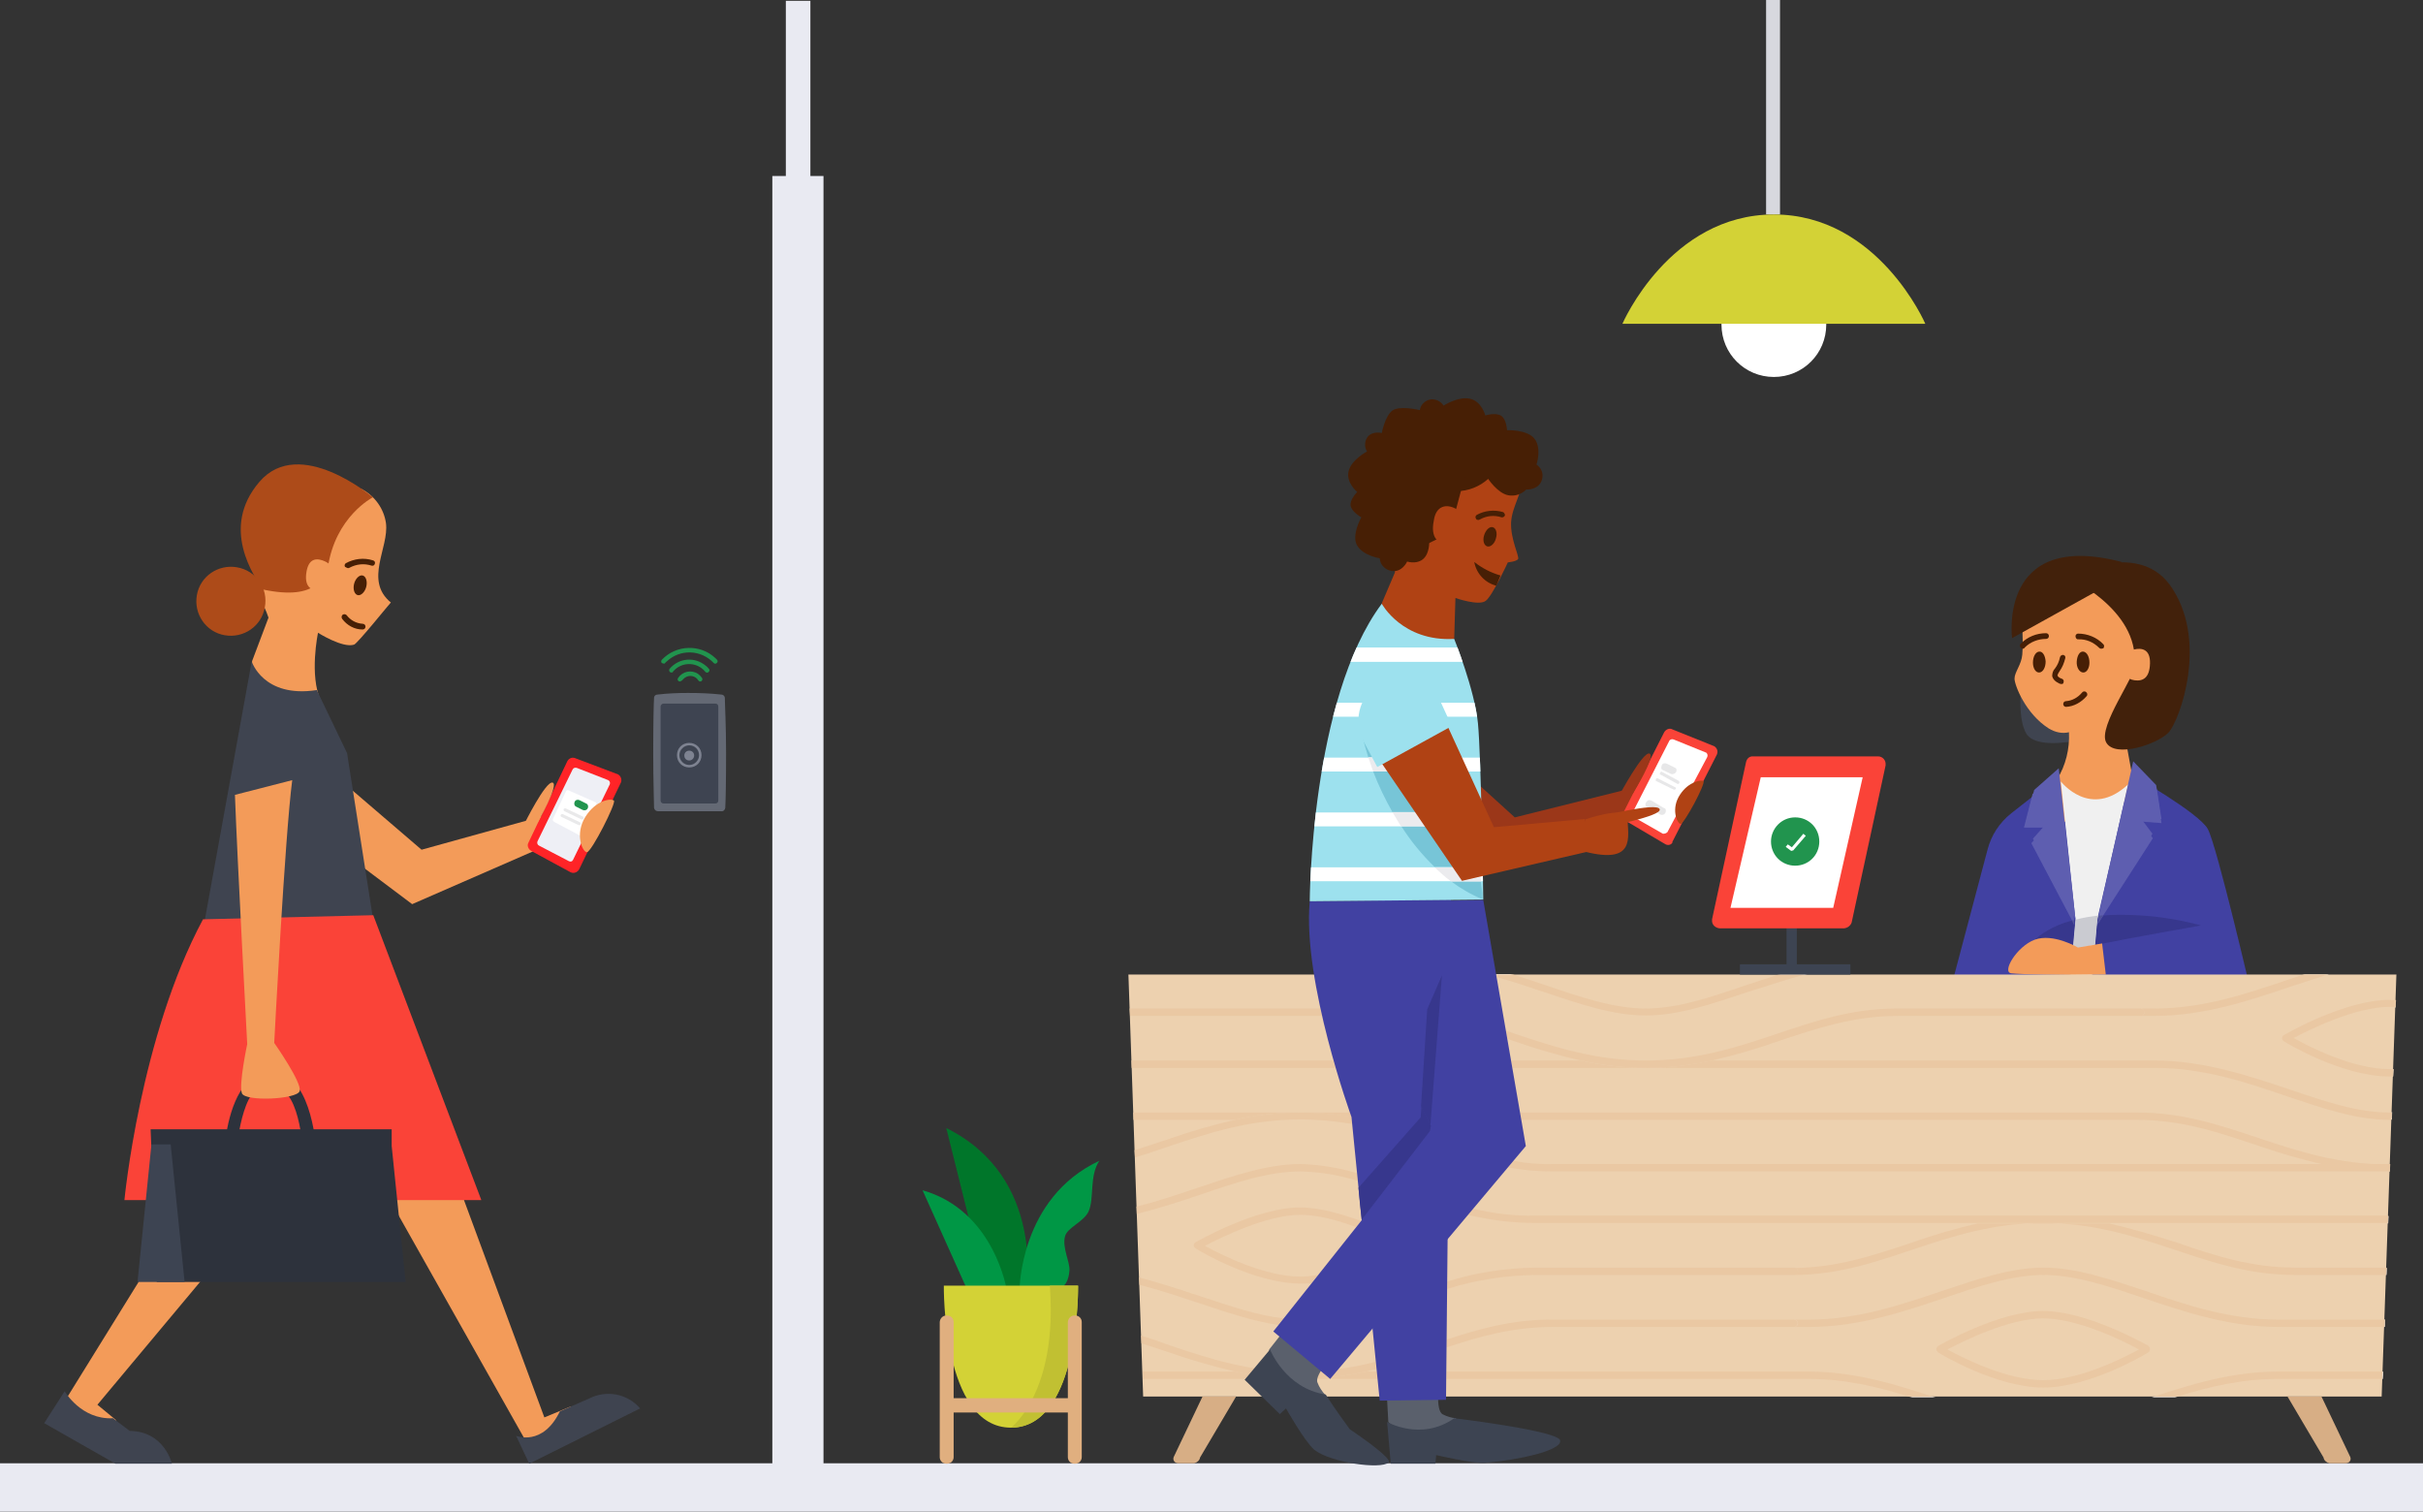 <svg xmlns="http://www.w3.org/2000/svg" xmlns:xlink="http://www.w3.org/1999/xlink" id="Layer_1" x="0px" y="0px" viewBox="0 0 592 369.3" style="enable-background:new 0 0 592 369.3;" xml:space="preserve"><rect x="0" y="0" width="592" height="369.3" fill="#333333" stroke="none"/> <style type="text/css"> .st0{fill:#4141A2;} .st1{fill:#3F4450;} .st2{fill:#F39B59;} .st3{fill:#42210B;} .st4{fill:#471F05;} .st5{fill:#5E5EB0;} .st6{fill:#F0F0F0;} .st7{fill:#37378D;} .st8{fill:#4F5099;} .st9{fill:#CACBD1;} .st10{fill:#E9EAF2;} .st11{fill:#FFFFFF;} .st12{fill:#D7D8DE;} .st13{fill:#D3D236;} .st14{fill:#FF2427;} .st15{fill:#EEEFF5;} .st16{fill:#21944E;} .st17{fill:#E9E9EA;} .st18{fill:#AD4B19;} .st19{fill:#FA4338;} .st20{fill:#2D323C;} .st21{fill:#3D4452;} .st22{fill:#646974;} .st23{fill:#3E4451;} .st24{fill:#7E8391;} .st25{fill:#EDD1AF;} .st26{clip-path:url(#SVGID_00000087378000415577770260000006965097675468202396_);} .st27{fill:#F7EBDF;} .st28{fill:#EAC8A3;} .st29{fill:#D7AE85;} .st30{fill:#00762A;} .st31{fill:#009745;} .st32{fill:#C1C032;} .st33{fill:#E0AF7F;} .st34{fill:#B04214;} .st35{fill:#5A606C;} .st36{fill:#9B3719;} .st37{fill:#E7E7E8;} .st38{fill:#9DE1EE;} .st39{clip-path:url(#SVGID_00000041266185698799892790000009280334060396160947_);} .st40{clip-path:url(#SVGID_00000077313586541984732600000015278531777959497133_);} .st41{fill:#77C5D7;} .st42{fill:#EBEBEE;} .st43{fill:#C8B198;} </style> <path class="st0" d="M533,266c9.1-3.2,17.2-22.6,17.2-22.6s-8.6-37-10.8-40.9s-18.2-13-18.2-13l-18.2,0.1l-11.6,9.1 c-2.9,2.3-4.9,5.4-5.8,8.9l-8.8,33.2c8.6-0.3,19.8,6.2,30.1,12.7C518,260.6,528.2,267.6,533,266"></path> <path class="st1" d="M518.9,176.7c-2.7,2.8-20.9,7.9-23.9,2.4s0-17.8-0.8-19.9L518.9,176.7z"></path> <path class="st2" d="M522,171.5c-1.3,1.4-2.5,2.9-3.5,4.6l2.6,14.2c0,0-2.4,12.9-12.5,11.8s-6-11.7-6-11.7c2.1-3.4,3.1-7.4,2.9-11.5 c-1.7,0.4-3.4,0-4.9-0.9c-5.7-3.6-8.4-10.6-8.4-12.2s1.7-3.4,1.9-5.9c0.4-4.3-0.6-9.5,0.7-13.2c1.3-3.5,4.1-6.1,7.7-7.1 c0,0,16.4,1.1,20.9,8.4S522,171.5,522,171.5z"></path> <path class="st3" d="M529.8,179c-2.7,2.8-13,6.3-15.2,2.4s7.7-16.9,6.9-19c1.2-13.6-16.5-21.5-16.5-21.5s16.8-9,25,1.8 C539.9,156.1,532.5,176.2,529.8,179z"></path> <path class="st4" d="M507.4,161.6c-0.1,1.4,0.6,2.6,1.5,2.7s1.6-1,1.6-2.4s-0.6-2.6-1.5-2.7S507.5,160.2,507.4,161.6"></path> <path class="st4" d="M504.8,172.7c-0.4,0-0.7-0.3-0.7-0.7c0-0.4,0.3-0.7,0.7-0.7c1.5-0.1,2.9-0.9,3.9-2.1c0.2-0.3,0.7-0.4,1-0.1 c0.3,0.2,0.4,0.7,0.1,1l0,0C508.5,171.6,506.7,172.6,504.8,172.7z"></path> <path class="st4" d="M513.4,158.5c-0.2,0-0.4-0.1-0.5-0.2c-1.4-1.4-3.2-2.2-5.2-2.1c-0.4,0-0.6-0.4-0.6-0.8c0-0.3,0.3-0.6,0.6-0.6 c2.3,0,4.6,0.9,6.2,2.6c0.3,0.3,0.2,0.7,0,1c0,0,0,0,0,0C513.7,158.4,513.5,158.5,513.4,158.5z"></path> <path class="st4" d="M499.8,161.6c0,1.4-0.6,2.6-1.5,2.7s-1.6-1-1.6-2.4s0.6-2.6,1.5-2.7S499.7,160.2,499.8,161.6"></path> <path class="st4" d="M494.2,158.5c-0.2,0-0.3-0.1-0.4-0.2c-0.3-0.2-0.4-0.7-0.1-1c0,0,0,0,0,0c1.6-1.7,3.9-2.6,6.2-2.6 c0.4,0,0.7,0.3,0.7,0.7c0,0.4-0.3,0.7-0.7,0.7c0,0,0,0,0,0c-1.9,0-3.8,0.7-5.2,2.1C494.6,158.4,494.4,158.5,494.2,158.5z"></path> <path class="st4" d="M503.6,167.1h-0.2c-0.2-0.1-1.7-0.6-2-1.9c0-0.7,0.2-1.4,0.7-1.9c0.6-0.8,1-1.7,1.2-2.7 c0.1-0.4,0.4-0.6,0.8-0.6c0.4,0.1,0.6,0.4,0.5,0.8c0,0,0,0,0,0c-0.3,1.2-0.7,2.2-1.4,3.2c-0.2,0.3-0.4,0.6-0.5,1 c0,0.3,0.6,0.7,1,0.8c0.4,0.1,0.6,0.5,0.5,0.8C504.2,167,503.9,167.2,503.6,167.1L503.6,167.1z"></path> <path class="st3" d="M511.8,144.7l-20.2,11.2c0,0-3.5-26.5,26.8-18.6L511.8,144.7z"></path> <polyline class="st5" points="502.7,188.5 496.6,194 494.5,202.2 499.8,202.2 496.3,206 506.9,226.1 502.7,188.5 "></polyline> <polyline class="st5" points="521.2,186.8 526.9,192.7 528.1,201.1 522.9,200.7 526,204.8 512.3,226.1 521.2,186.8 "></polyline> <path class="st6" d="M503.5,190.9c0,0,7.2,9.4,16.5,0.7l-7.6,33.1l-3.1,33.3l-5-2l2.8-31.2L503.5,190.9"></path> <polyline class="st5" points="503,187.7 497,193 494.9,201.2 500,201.2 496.7,204.9 507.1,224.7 503,187.7 "></polyline> <polyline class="st5" points="521.2,186 526.8,191.8 528.1,200.1 522.9,199.7 525.9,203.7 512.5,224.7 521.2,186 "></polyline> <path class="st2" d="M521.5,166.2c2.1,0.3,3.7-0.6,3.8-4.1s-2-3.9-4-3.4s-2.6,2-2.4,4S519.5,165.9,521.5,166.2"></path> <path class="st7" d="M507.1,224.7l-0.3,0.1l0.1,1.3l-0.6-1.2c-3.3,0.8-6.5,2.4-9.1,4.6c1-0.1,1.9-0.2,2.9-0.2 c2.3-0.1,4.5,0.6,6.5,1.7L507.1,224.7L507.1,224.7 M507.1,224.7L507.1,224.7L507.1,224.7 M512.8,224.4l-0.3,0.4l-0.1,1.3 L512.8,224.4 M518.3,223.5c-1.5,0-2.9,0-4.4,0.2l-1.6,2.5l-0.4,4.7c8.8-1.8,25.9-4.8,25.9-4.8C531.5,224.4,524.9,223.5,518.3,223.5"></path> <path class="st8" d="M506.7,224.8l-0.5,0.1l0.6,1.2L506.7,224.8"></path> <path class="st8" d="M513.9,223.6l-0.8,0.1l-0.4,0.6l-0.4,1.8l0,0L513.9,223.6"></path> <path class="st9" d="M512.7,223.7c-1.9,0.2-3.8,0.5-5.6,1l0,0l-0.6,6.4c0.3,0.2,0.6,0.4,0.9,0.7c0.8-0.2,2.4-0.6,4.5-1l0.4-4.7l0,0 l0.1-1.3L512.7,223.7"></path> <path class="st8" d="M507.1,224.7L507.1,224.7L507.1,224.7L507.1,224.7"></path> <path class="st8" d="M513.2,223.7h-0.5l-0.2,1l0.3-0.4L513.2,223.7"></path> <path class="st2" d="M514.5,238.1l-8.9,0.1c0,0-11.8-0.1-14.2-0.4s1.4-6.6,5.7-8.2c4.5-1.7,10.6,1.9,10.6,1.9l5.9-1L514.5,238.1z"></path> <rect y="357.5" class="st10" width="592" height="11.8"></rect> <rect x="192" y="0.2" class="st10" width="6" height="362.9"></rect> <rect x="188.7" y="43" class="st10" width="12.5" height="320.1"></rect> <path class="st11" d="M420.6,79.3c0-7.1,5.7-12.8,12.8-12.8c7.1,0,12.8,5.7,12.8,12.8s-5.7,12.8-12.8,12.8 C426.3,92.1,420.6,86.4,420.6,79.3C420.6,79.3,420.6,79.3,420.6,79.3z"></path> <rect x="431.5" class="st12" width="3.4" height="52.4"></rect> <path class="st13" d="M396.4,79.1c0,0,11.5-26.7,37-26.7s37,26.7,37,26.7H396.4z"></path> <polygon class="st2" points="134.6,206.1 100.7,220.9 68.1,196.4 72.1,181.1 103,207.6 133.3,199.2 "></polygon> <path class="st14" d="M139.4,213.1l-9.6-5.2c-0.7-0.4-1.1-1.3-0.7-2l9.5-19.9c0.4-0.8,1.3-1.1,2.1-0.7l10.3,3.9c0.7,0.4,1,1.3,0.7,2 l-10.2,21.2C141.1,213.1,140.2,213.5,139.4,213.1C139.4,213.1,139.4,213.1,139.4,213.1z"></path> <path class="st15" d="M139,210.4l-7.3-3.8c-0.4-0.2-0.5-0.6-0.4-1l8.6-17.6c0.2-0.4,0.6-0.5,1-0.4l7.7,3c0.4,0.2,0.5,0.6,0.4,1 c0,0,0,0,0,0l-9,18.5C139.8,210.5,139.4,210.6,139,210.4z"></path> <path class="st11" d="M135.1,200.1l3.2-6.8c0.1-0.2,0.3-0.3,0.6-0.2c0,0,0,0,0,0l6.6,2.9c0.2,0.1,0.3,0.4,0.2,0.6l-3.4,7.4 c-0.1,0.2-0.3,0.3-0.5,0.2c0,0,0,0,0,0l-6.4-3.4C135.1,200.6,135,200.3,135.1,200.1C135.1,200.1,135.1,200.1,135.1,200.1"></path> <path class="st16" d="M142.4,197.9l-1.6-0.8c-0.5-0.2-0.6-0.8-0.4-1.2c0.2-0.5,0.8-0.6,1.2-0.4l1.6,0.8c0.5,0.2,0.6,0.8,0.4,1.2 C143.4,197.9,142.9,198.1,142.4,197.9L142.4,197.9"></path> <path class="st17" d="M142.1,200.2l-4.2-2c-0.2-0.1-0.2-0.3-0.2-0.5c0.1-0.2,0.3-0.2,0.5-0.2c0,0,0,0,0,0l4.2,2 c0.2,0.1,0.2,0.3,0.2,0.5C142.4,200.2,142.2,200.3,142.1,200.2C142.1,200.2,142.1,200.2,142.1,200.2"></path> <path class="st17" d="M141.4,201.6l-4.2-2c-0.2-0.1-0.3-0.3-0.2-0.5s0.3-0.3,0.5-0.2l0,0l4.2,2c0.2,0.1,0.2,0.3,0.2,0.5 C141.8,201.6,141.6,201.6,141.4,201.6C141.4,201.5,141.4,201.5,141.4,201.6"></path> <path class="st2" d="M128.1,201.3c0,0,5.2-10.5,6.9-10.1s-3.6,9.7-3.6,9.7L128.1,201.3z"></path> <path class="st2" d="M150,195.6c0.6,0.6-5.5,12.6-6.6,12.6s-3-4.4-0.4-8.6S149.4,195,150,195.6z"></path> <path class="st2" d="M86.5,157.5c-2.8,0.9-8.8-2.9-8.8-2.9s-2.2,10.4,0.7,16.7c0,0,0.4,12.4-9,9.3s-7.8-19.1-7.8-19.1l4-10.6 c-0.6-1.8-1.4-3.5-2.4-5.1c0,0-2.3-16.6,3.5-22.6s21.7-3.7,21.7-3.7c3.2,1.7,5.4,4.8,5.9,8.3c0.8,6-5.4,14,1.2,19.4 C95.4,147.2,87.3,157.3,86.5,157.5"></path> <path class="st4" d="M89.5,143.3c-0.3,1.3-1.3,2.3-2.1,2.1s-1.2-1.4-0.9-2.7s1.3-2.3,2.1-2.1S89.8,142,89.5,143.3"></path> <path class="st4" d="M85,138.8c0.1,0,0.3,0,0.4-0.1c1.7-0.9,3.6-1.1,5.4-0.5c0.4,0.1,0.7-0.1,0.8-0.5c0.1-0.4-0.1-0.7-0.5-0.8 c-2.2-0.7-4.6-0.4-6.6,0.7c-0.3,0.2-0.4,0.6-0.2,0.9c0,0,0,0,0,0C84.6,138.6,84.8,138.8,85,138.8z"></path> <path class="st1" d="M50,225l11.5-63.4c0,0,2.8,9,15.9,7l7.4,15.4l6.4,40.9L50,225z"></path> <path class="st18" d="M91.1,121.5c0,0-9.2,4.7-11,17.2c-1.2,1.7-2,8.3-16,5.3c-1.8-3.1-10.5-14.9-0.7-26.3S91.1,121.5,91.1,121.5z"></path> <path class="st18" d="M64.7,148.4c-0.8,4.6-5.2,7.6-9.8,6.8c-4.6-0.8-7.6-5.2-6.8-9.8c0.8-4.6,5.2-7.6,9.8-6.8c0,0,0,0,0,0 C62.6,139.4,65.6,143.8,64.7,148.4"></path> <path class="st2" d="M77.7,144.3c-2-0.1-3.4-1.3-2.8-4.7s2.7-3.3,4.6-2.4s2.1,2.4,1.5,4.4S79.7,144.4,77.7,144.3"></path> <polygon class="st2" points="139.5,343.6 135.9,349.9 129.1,353.2 83.1,271.6 105.3,271.4 133,346.3 "></polygon> <path class="st2" d="M68.1,290.2l-44.3,53l4.6,3.8l-5.7,3.5l-7.6-7l35.3-57c0,0-1.5-8.4-2.8-19.2c-1.7-14,24.1,0.5,24.1,0.5 L68.1,290.2z"></path> <path class="st19" d="M91.2,223.6l26.4,69.6H30.4c0,0,3.8-39.9,19.2-68.6L91.2,223.6z"></path> <path class="st1" d="M42,357.6H28.2l-17.4-9.9l5-7.8c0,0,4,7,11.8,6.6l4.1,3.1C40.2,349.7,42,357.6,42,357.6z"></path> <path class="st1" d="M156.4,344.1l-27.1,13.5l-3.2-6.8c0,0,6.5,2.7,10.7-6l7.1-3.1C148.2,339.5,153.3,340.5,156.4,344.1z"></path> <polygon class="st20" points="95.7,275.9 95.7,280 99.1,313.2 95.7,313.2 87.4,313.2 38.3,313.2 36.8,275.9 "></polygon> <polygon class="st21" points="41.7,279.6 37,279.6 33.6,313.2 45.1,313.2 "></polygon> <path class="st20" d="M74.3,285.9v-2c-0.2-1.8-0.2-2.7-0.4-4.5c-0.5-4-1.4-9.1-3.6-11.9c-1.7-2.4-5.1-3-7.6-1.3 c-0.2,0.1-0.4,0.3-0.5,0.4c-2.2,2.1-3.4,7.4-4,11.1c-0.2,1.1-0.3,2.1-0.4,3.2v2.3c0,0.9-0.2,1.6-0.2,2.5c0,2.9-3,2.9-3,0 c0-7.2,1.4-16.1,5.4-20.8c3-3.6,7.5-4.1,11-1.3c3,2.5,4.7,7.4,5.6,12.2c0.6,3.3,0.9,6.6,0.9,9.9C77.4,288.8,74.4,288.8,74.3,285.9"></path> <path class="st2" d="M60.4,255.1c0-0.1-2.4-44.5-3-60.9l14-3.6c-1.8,13.8-4.4,64.2-4.4,64.2l0,0c0,0,6.9,9.8,6.2,11.8 s-13.3,2.6-14.1,0.5S60.4,255.1,60.4,255.1L60.4,255.1z"></path> <path class="st22" d="M177.1,170.5c0-0.4-0.4-0.8-0.8-0.8c-2.7-0.3-5.4-0.4-8.2-0.4c-2.5,0-5,0.1-7.5,0.4c-0.4,0-0.8,0.3-0.8,0.8 c-0.1,1.7-0.2,6.4-0.2,13.5s0.2,11.7,0.2,13.4c0.1,0.5,0.5,0.8,1,0.8h15.4c0.5,0.1,0.9-0.3,1-0.8c0.1-1.8,0.2-6.4,0.2-13.4 S177.1,172.2,177.1,170.5z"></path> <path class="st23" d="M162.1,171.9h12.7c0.4,0,0.7,0.3,0.7,0.7v23c0,0.4-0.3,0.7-0.7,0.7h-12.7c-0.4,0-0.7-0.3-0.7-0.7v-23 C161.4,172.3,161.7,171.9,162.1,171.9z"></path> <path class="st24" d="M169.4,184.6c0,0.5-0.4,0.9-0.9,0.9s-0.9-0.4-0.9-0.9s0.4-0.9,0.9-0.9h0C168.9,183.6,169.3,184,169.4,184.6 C169.4,184.6,169.4,184.6,169.4,184.6z"></path> <path class="st24" d="M168.4,185.8c-0.7,0-1.2-0.5-1.2-1.2c0-0.7,0.5-1.2,1.2-1.2c0.7,0,1.2,0.5,1.2,1.2c0,0,0,0,0,0 C169.6,185.2,169.1,185.8,168.4,185.8z M168.4,183.9c-0.4,0-0.7,0.2-0.7,0.6c0,0.4,0.2,0.7,0.6,0.7c0.1,0,0.1,0,0.2,0 c0.4,0,0.7-0.2,0.7-0.6c0-0.4-0.2-0.7-0.6-0.7C168.5,183.9,168.5,183.9,168.4,183.9z"></path> <path class="st24" d="M168.4,187.5c-1.7,0-3-1.3-3-3s1.3-3,3-3s3,1.3,3,3S170.1,187.5,168.4,187.5z M168.4,182.1 c-1.3,0-2.4,1.1-2.4,2.4s1.1,2.4,2.4,2.4s2.4-1.1,2.4-2.4v0C170.8,183.2,169.8,182.1,168.4,182.1z"></path> <path class="st16" d="M166.1,166.5c-0.1,0-0.2,0-0.3-0.1c-0.3-0.2-0.3-0.5-0.1-0.8c1.1-1.6,3.2-2,4.8-1c0.4,0.3,0.7,0.6,1,1 c0.2,0.3,0.1,0.6-0.1,0.8c-0.3,0.2-0.6,0.1-0.8-0.2c-0.7-1.1-2.2-1.4-3.3-0.6c-0.2,0.2-0.5,0.4-0.6,0.6 C166.4,166.4,166.2,166.5,166.1,166.5z"></path> <path class="st16" d="M164.1,164.3c-0.1,0-0.3,0-0.4-0.1c-0.2-0.2-0.3-0.5-0.1-0.8c0,0,0,0,0,0c2.3-2.7,6.2-3,8.9-0.7 c0.3,0.2,0.5,0.5,0.7,0.7c0.2,0.2,0.2,0.6-0.1,0.8c-0.2,0.2-0.6,0.2-0.8-0.1l0,0c-1.8-2.2-5.1-2.5-7.3-0.6c-0.2,0.2-0.4,0.4-0.6,0.6 C164.4,164.3,164.3,164.3,164.1,164.3z"></path> <path class="st16" d="M162.1,162.1c-0.1,0-0.3-0.1-0.4-0.1c-0.2-0.2-0.2-0.6,0-0.8c3.5-3.7,9.4-3.9,13.1-0.4 c0.1,0.1,0.3,0.3,0.4,0.4c0.2,0.2,0.2,0.6-0.1,0.8c-0.2,0.2-0.5,0.2-0.7,0c-3.1-3.3-8.2-3.5-11.5-0.4c-0.1,0.1-0.3,0.2-0.4,0.4 C162.4,162.1,162.3,162.2,162.1,162.1z"></path> <polyline class="st25" points="581.9,341.2 279.3,341.2 275.7,238.1 585.5,238.1 581.9,341.2 "></polyline> <g> <defs> <polyline id="SVGID_1_" points="582.1,341.4 279.3,341.4 275.7,237.9 585.6,238.1 582.1,341.4 "></polyline> </defs> <clipPath id="SVGID_00000010270656325268811210000004983428588552588989_"> <use xlink:href="#SVGID_1_" style="overflow:visible;"></use> </clipPath> <g style="clip-path:url(#SVGID_00000010270656325268811210000004983428588552588989_);"> <path class="st27" d="M563.1,238.1l-0.3,0.1h5.9l0.3-0.1H563.1"></path> <path class="st28" d="M463.7,246.4L463.7,246.4 M568.7,238.1h-5.9l-3.9,1.3c-10.1,3.4-20.6,7-32.5,7h-3.5c0.5-0.1,0.9,0.3,1,0.8 s-0.3,0.9-0.8,1c-0.1,0-0.1,0-0.2,0h3.5c12.2,0,23.3-3.8,33.1-7.1C562.6,240.1,565.7,239.1,568.7,238.1"></path> <path class="st27" d="M584,284.4L584,284.4"></path> <path class="st28" d="M583.9,284.4L583.9,284.4 M329.8,271.8h-12.1c4.2,0,8.3,0.4,12.5,1.1C330.2,272.7,330,272.3,329.8,271.8 M522.1,271.8H371.4l0.3,1.8h150.4c10.9,0,19.7,3,29,6.1c5.4,1.9,10.9,3.5,16.5,4.8h16.1c-12.5,0-22.4-3.3-32-6.5 S533.2,271.8,522.1,271.8"></path> <polyline class="st27" points="276.9,273 276.9,273.5 276.9,273.5 276.9,273 "></polyline> <path class="st28" d="M317.7,271.8h-40.9v1.3v0.5h24.7C306.9,272.4,312.3,271.8,317.7,271.8"></path> <path class="st27" d="M584.5,271.7h-0.2l-0.1,1.8h0.2L584.5,271.7"></path> <path class="st28" d="M325.8,259.1h-49.4l0.1,1.8h49.8C326.2,260.3,326,259.7,325.8,259.1 M526.3,259.1H418.2 c-10.6,2.4-21.5,2.4-32.1,0h-16.9l0.3,1.8h156.9c11.9,0,22.4,3.5,32.5,7c8.7,2.9,16.8,5.7,24.8,5.7h0.6l0.1-1.8h-0.7 c-7.7,0-15.7-2.7-24.2-5.6C549.6,262.9,538.5,259.1,526.3,259.1"></path> <path class="st27" d="M584.8,261.2h-0.2l-0.1,1.8h0.2L584.8,261.2 M585.3,244.4l-0.1,1.8h0.1l0.1-1.8H585.3"></path> <path class="st28" d="M583.7,244.3c-10.8,0-25,8.2-25.7,8.6c-0.4,0.2-0.6,0.8-0.3,1.2c0.1,0.1,0.2,0.2,0.3,0.3 c0.6,0.4,14.2,8.6,25.7,8.6h1l0.1-1.8c-0.3,0-0.7,0-1,0c-9,0-19.7-5.5-23.4-7.6c3.8-2,15-7.6,23.4-7.6c0.5,0,1,0,1.5,0.1l0.1-1.8 C584.8,244.4,584.3,244.3,583.7,244.3"></path> <polyline class="st27" points="582.7,322.4 582.5,322.4 582.5,324.2 582.7,324.2 582.7,322.4 "></polyline> <path class="st28" d="M379.3,322.4L379.3,322.4 M499.3,309.7c-8,0-16.1,2.8-24.8,5.7c-10.1,3.4-20.6,7-32.5,7h-3.5 c0.5,0.1,0.8,0.5,0.8,1c0,0.4-0.4,0.7-0.8,0.8h3.5c12.2,0,23.3-3.8,33.1-7.1c8.5-2.9,16.5-5.6,24.2-5.6s15.7,2.7,24.3,5.6 c9.8,3.3,20.9,7.1,33.1,7.1h25.9l0.1-1.8h-26c-11.9,0-22.4-3.5-32.5-7C515.4,312.5,507.2,309.7,499.3,309.7"></path> <polyline class="st27" points="583.2,309.8 583,309.8 582.9,311.5 583.1,311.5 583.2,309.8 "></polyline> <path class="st28" d="M515.3,298.9h-32.1c-5.6,1.3-11.1,2.9-16.4,4.8c-9.4,3.1-18.2,6.1-29.1,6.1h0.7c0.5,0,0.9,0.4,0.9,0.8 s-0.4,0.9-0.8,0.9c10.8-0.1,19.6-3.1,28.8-6.2c9.6-3.2,19.5-6.5,31.9-6.5s22.4,3.3,32,6.5s18.5,6.2,29.6,6.2H583l0.1-1.8h-22.2 c-10.9,0-19.7-2.9-29-6.1C526.4,301.8,520.9,300.2,515.3,298.9"></path> <path class="st27" d="M532.1,341.2h-5.7l-0.7,0.2h5.7L532.1,341.2 M582.3,335.1h-0.2l-0.1,1.8h0.2L582.3,335.1"></path> <path class="st28" d="M582.1,335.1h-25.5c-11.1,0-21.2,3.1-30.3,6.1h5.7c7.7-2.4,15.7-4.3,24.5-4.3H582L582.1,335.1"></path> <path class="st27" d="M472.1,341.2h-5.7l0.8,0.2h5.7L472.1,341.2 M279.1,335.1L279.1,335.1l0.1,1.8l0,0L279.1,335.1"></path> <path class="st28" d="M336.4,335.1h-2.6c-2.8,0.6-5.7,1.1-8.5,1.4l-0.3,0.4l-0.4-0.3c-2.2,0.2-4.5,0.3-6.8,0.3 c-5.4,0-10.8-0.6-16-1.8h-22.6l0.1,1.8h57.4L336.4,335.1 M441.9,335.1h-88.5v1.8h88.5c8.8,0,16.8,1.9,24.5,4.3h5.7 C463.1,338.2,453,335.1,441.9,335.1"></path> <path class="st28" d="M499.2,337.2c-9,0-19.7-5.5-23.4-7.5c3.8-2,15-7.6,23.4-7.6s19.6,5.5,23.4,7.6 C518.9,331.7,508.2,337.2,499.2,337.2 M499.2,320.3c-10.8,0-25,8.2-25.6,8.5c-0.3,0.2-0.4,0.4-0.5,0.8c0,0.3,0.2,0.6,0.4,0.8 c0.6,0.4,14.2,8.6,25.7,8.6s25.1-8.2,25.7-8.6c0.3-0.2,0.4-0.5,0.4-0.8c0-0.3-0.2-0.6-0.4-0.8C524.3,328.5,510,320.3,499.2,320.3"></path> <path class="st28" d="M322.6,246.4H276l0.1,1.8h47C322.9,247.6,322.8,247,322.6,246.4 M522.8,246.4h-59.9 c-10.8,0.1-19.6,3.1-28.8,6.2c-9.6,3.2-19.5,6.5-31.9,6.5s-22.4-3.3-32-6.5l-2.3-0.8l0.4,2l1.4,0.5c5.4,1.9,10.9,3.5,16.5,4.8 c10.6,2.4,21.5,2.4,32.1,0c5.6-1.3,11.1-2.9,16.4-4.8c9.4-3.1,18.2-6.1,29.1-6.1h59.1c0.5,0.1,0.9-0.3,1-0.8s-0.3-0.9-0.8-1 C522.9,246.4,522.9,246.4,522.8,246.4L522.8,246.4"></path> <path class="st27" d="M435.1,238l-0.6,0.2h6.4l0.7-0.2L435.1,238 M365.5,238v0.2h4.2L369,238H365.5"></path> <path class="st28" d="M440.9,238.1h-6.4c-2.8,0.9-5.5,1.8-8.2,2.7c-8.5,2.9-16.5,5.6-24.2,5.6s-15.7-2.7-24.2-5.6 c-2.6-0.9-5.4-1.8-8.2-2.7h-4.2l0.1,0.6c4,1.1,7.9,2.4,11.7,3.7c8.7,2.9,16.8,5.7,24.8,5.7s16.1-2.8,24.8-5.7 C431.5,241,436.1,239.4,440.9,238.1"></path> <path class="st27" d="M583.6,297.1h-0.2l-0.1,1.8h0.2L583.6,297.1 M277.7,294.8L277.7,294.8l0.1,1.8l0,0L277.7,294.8"></path> <path class="st28" d="M359.9,295.3l-1.3,1.5c5.4,1.3,10.9,2,16.5,2h208.3l0.1-1.8H375.1C370,297.1,364.9,296.5,359.9,295.3 M317.7,284.4c-8,0-16.1,2.8-24.8,5.7c-5,1.7-10,3.4-15.3,4.7l0.1,1.8c5.6-1.4,10.8-3.1,15.8-4.8c8.5-2.9,16.5-5.6,24.2-5.6 c4.8,0.1,9.5,0.9,14,2.3l-0.2-1.9C327,285.3,322.4,284.5,317.7,284.4"></path> <path class="st27" d="M584,284.4h-0.2l-0.1,1.8h0.2V284.4 M277.2,280.9L277.2,280.9l0.1,1.8l0,0L277.2,280.9"></path> <path class="st28" d="M369.7,283.6l-1.3,1.6c3.6,0.7,7.3,1,11,1h204.5l0.1-1.8H379.3C376.1,284.5,372.9,284.2,369.7,283.6 M317.7,271.8L317.7,271.8c-5.4,0-10.8,0.6-16,1.8c-5.6,1.3-11.1,2.9-16.5,4.8c-2.7,0.9-5.4,1.8-8,2.6l0.1,1.8 c2.9-0.9,5.7-1.8,8.5-2.8c9.6-3.2,19.5-6.5,31.9-6.5l0,0c4.2,0,8.5,0.4,12.7,1.1l-0.2-1.8v0C326.1,272.2,322,271.8,317.7,271.8 L317.7,271.8"></path> <path class="st27" d="M278.8,326.3l0.1,1.9l0,0L278.8,326.3L278.8,326.3"></path> <path class="st28" d="M336.1,332.7c-3,0.8-6.1,1.4-9.2,1.8l-1.7,2c2.9-0.3,5.7-0.8,8.5-1.4c0.9-0.2,1.7-0.4,2.5-0.6L336.1,332.7 M278.8,326.3l0.1,1.9c2.1,0.7,4.2,1.4,6.4,2.1c5.4,1.9,10.9,3.5,16.5,4.8c5.3,1.2,10.7,1.8,16,1.8c2.4,0,4.6-0.1,6.8-0.3 l-1.9-1.6c-1.6,0.1-3.2,0.2-4.9,0.2c-12.5,0-22.4-3.3-32-6.5C283.4,327.8,281.1,327,278.8,326.3 M438.3,322.4h-59.9 c-9.3,0.1-17.1,2.3-25,4.9v1.9c8.2-2.7,16.2-5,25.9-5h59.1c0.5-0.1,0.8-0.5,0.8-1C439.1,322.8,438.8,322.5,438.3,322.4 L438.3,322.4"></path> <path class="st27" d="M278.3,312.1l0.1,1.8l0,0L278.3,312.1L278.3,312.1"></path> <path class="st28" d="M278.3,312.1l0.1,1.8c5,1.3,9.8,2.9,14.6,4.5c6.7,2.2,13,4.4,19.3,5.3l1.3-1.6c-6.4-0.7-13-3-20-5.3 C288.7,315.2,283.7,313.5,278.3,312.1 M438.4,309.7h-63.3c-7.3,0.1-14.5,1.2-21.5,3.4v1.8c7-2.2,14.2-3.3,21.5-3.4h63.4 c0.5,0,0.9-0.4,0.8-0.9S438.9,309.7,438.4,309.7"></path> <path class="st28" d="M317.7,295c-10.8,0-25,8.2-25.6,8.5c-0.4,0.3-0.6,0.8-0.3,1.2c0.1,0.1,0.2,0.2,0.3,0.3 c0.6,0.4,14.2,8.6,25.7,8.6c0.9,0,1.8,0,2.6-0.1l1.6-2c-1.4,0.2-2.8,0.4-4.2,0.4c-9,0-19.7-5.5-23.4-7.5c3.8-2,15-7.6,23.4-7.6 c4.2,0,9.2,1.4,13.5,3l1.2-1.5C327.8,296.6,322.4,295,317.7,295"></path> </g> </g> <path class="st29" d="M286.8,355.9c-0.3,0.6,0,1.3,0.6,1.5c0.2,0.1,0.3,0.1,0.5,0.1h3.9c0.7-0.2,1.3-0.7,1.4-1.4l8.8-14.9h-8.2 L286.8,355.9z"></path> <path class="st29" d="M574.2,355.9c0.3,0.6,0,1.3-0.6,1.5c-0.2,0.1-0.3,0.1-0.5,0.1h-4c-0.7-0.2-1.3-0.7-1.4-1.4l-8.8-14.9h8.3 L574.2,355.9z"></path> <rect x="436.5" y="210.1" class="st21" width="2.5" height="26.7"></rect> <polyline class="st21" points="452.1,238.1 425.1,238.1 425.1,235.6 452.1,235.6 452.1,238.1 "></polyline> <path class="st19" d="M450.6,226.8h-30.5c-1-0.1-1.9-0.9-1.8-2c0-0.1,0-0.1,0-0.2l8.3-38.4c0.2-0.9,0.9-1.5,1.8-1.4h30.5 c1,0,1.9,0.9,1.8,2c0,0.1,0,0.1,0,0.2l-8.3,38.4C452.1,226.2,451.4,226.7,450.6,226.8"></path> <polygon class="st11" points="447.9,221.8 422.8,221.8 430.2,189.9 455.1,189.9 "></polygon> <path class="st16" d="M438.6,199.7c3.3,0,5.9,2.6,5.9,5.9c0,3.3-2.6,5.9-5.9,5.9c-3.3,0-5.9-2.6-5.9-5.9c0,0,0,0,0,0 C432.7,202.4,435.3,199.7,438.6,199.7z"></path> <path class="st11" d="M437.7,207.9l-0.2-0.1l-1.2-0.9l0.5-0.6l1,0.7l2.8-3.3l0.6,0.5l-3.1,3.6C437.9,207.8,437.8,207.8,437.7,207.9z "></path> <path class="st30" d="M241.1,315.3h9.6c0,0,4.9-27.6-19.5-39.7L241.1,315.3"></path> <path class="st31" d="M257.6,315.3c0,0,3.4,0,3.7-5c0.1-2-1.8-5.5-1.1-8.2c0.5-2.2,4.7-3.6,5.8-6.2c1.4-3.2,0.1-8.6,2.6-12.3 c-19.5,9.1-19.5,31.6-19.5,31.6H257.6"></path> <path class="st31" d="M236.4,315.3h9.6c0,0-3-19.5-20.6-24.5L236.4,315.3"></path> <path class="st13" d="M263.4,314.1h-32.8c0,0-0.5,34.7,16.4,34.7S263.4,314.1,263.4,314.1"></path> <path class="st32" d="M263.4,314.1h-6.9c2,26.2-9.5,34.7-9.5,34.7c16,0,16.4-31,16.4-34.4V314.1"></path> <rect x="230.4" y="341.6" class="st33" width="33" height="3.5"></rect> <path class="st33" d="M231.2,321.4h0.2c0.9,0,1.6,0.7,1.6,1.6V356c0,0.9-0.7,1.6-1.6,1.6h-0.2c-0.9,0-1.6-0.7-1.6-1.6v-32.9 C229.6,322.2,230.3,321.4,231.2,321.4z"></path> <path class="st33" d="M262.5,321.4h0.2c0.9,0,1.6,0.7,1.6,1.6V356c0,0.9-0.7,1.6-1.6,1.6h-0.2c-0.9,0-1.6-0.7-1.6-1.6v-32.9 C260.9,322.2,261.6,321.4,262.5,321.4z"></path> <path class="st34" d="M369.2,127.6c0.2-3.8,2.9-7.4,2.5-10.3c-0.8-5.9-7.4-8.6-7.4-8.6s-15.5-2.4-21.2,3.5s-3.5,22.1-3.5,22.1 c1.4,2,1.2,5.6,1.2,5.6l-3.2,7.5v9.2l12.4,3l5.3-3.6l0.3-9.9c0,0,5.7,2,7.4,0.7s5.4-9.4,5.4-9.4s2.1-0.2,2.5-0.8 S369,131.7,369.2,127.6z"></path> <path class="st4" d="M365.5,131.5c-0.3,1.3-1.3,2.2-2.1,2s-1.2-1.4-0.8-2.7s1.3-2.2,2.1-2S365.9,130.2,365.5,131.5"></path> <path class="st4" d="M361,127c-0.2,0-0.3-0.1-0.4-0.3c-0.2-0.3-0.1-0.7,0.2-0.9c2-1.1,4.3-1.3,6.4-0.7c0.3,0.1,0.5,0.5,0.5,0.8 c0,0,0,0,0,0c-0.1,0.3-0.4,0.5-0.7,0.5c0,0,0,0-0.1,0c-1.8-0.6-3.7-0.4-5.3,0.5C361.4,127,361.2,127.1,361,127z"></path> <path class="st4" d="M376.7,117.3c-0.8,2.5-3.8,2.3-3.8,2.3c-1.2,1.2-2.8,1.7-4.4,1.4c-2.6-0.5-4.9-4-4.9-4c-2.1,1.9-4.9,3-7.7,3 c-1.2,0-2.3-0.3-3.3-0.8c0,1.1-4.1,10.5-4.1,10.5c0.9,1.8,0.9,3.9,0.1,5.7c-1.4,2.9-4.8,1.8-4.8,1.8s-1.2,2.7-3.8,2.3 c-1.6-0.3-2.8-1.5-2.9-3.1c0,0-4-0.6-5.5-3.1s1-6.9,1-6.9s-2.3-1.3-2.6-2.8s1.6-3.4,1.6-3.4s-2.8-2.3-2.1-5.1s4.5-4.8,4.5-4.8 c-0.7-1.1-0.6-2.5,0.1-3.5c1.2-1.6,3.5-1,3.5-1s0.8-4.2,2.6-5.5s6.7-0.1,6.7-0.1c0.2-1.3,1.2-2.3,2.5-2.6c1.3-0.2,2.6,0.4,3.3,1.5 c0,0,3.5-2.3,6.4-1.7s3.8,4.1,3.8,4.1s2.6-0.8,3.9,0.1s1.4,3.5,1.4,3.5s5.1-0.2,6.8,2.2s0.4,6.2,0.4,6.2S377.5,114.8,376.7,117.3z"></path> <path class="st4" d="M360.2,137.3c0.5,2.8,2.6,5.1,5.4,5.8l1-2.5C364.2,139.9,362.1,138.8,360.2,137.3"></path> <polygon class="st4" points="346.9,133.8 354.2,130.2 357.9,116.4 346,118.1 "></polygon> <path class="st35" d="M351.7,337c0,0-1.2,7.8,0.9,8.6c1,0.5,2,0.8,3.1,0.9l1.9,5.2l-12.4,2.1l-6-6.4l-0.5-9.1L351.7,337z"></path> <path class="st21" d="M362.8,357.4c-3.1,0.2-11.9-1.9-11.9-1.9l-0.2,2.1h-10.9l-0.9-10.2c0,0,8.3,4.8,16.4-0.9 c0,0,25.9,3.1,25.9,5.5C381.5,354.4,371.1,356.7,362.8,357.4z"></path> <path class="st35" d="M326.5,330.1c0,0-5.5,5.8-4.6,7.7c0.4,1.1,1.1,2.1,1.8,2.9l-2.5,5.3l-11-7.5l-0.1-8.8l5.6-7.1L326.5,330.1z"></path> <path class="st21" d="M321.1,354.2c-2.4-2.1-6.9-10.1-6.9-10.1l-1.5,1.4l-8.6-8.4l6.2-7.4c0,0,3.7,9.5,13.6,11c0,0,2.4,3.8,5.9,8.5 c0,0,10.5,7,9.5,8.1C337.3,359.1,325,357.3,321.1,354.2z"></path> <path class="st0" d="M354.5,219.8L353.3,342l-16.2,0.2l-6.9-69.3c0,0-12-33-10.2-52.7L354.5,219.8"></path> <path class="st36" d="M401,192l-30.9,7.7l-30.4-27.6l-4.5,15.2l27.8,22.4c2.8,2.2,6.4,2.7,9.7,1.4l29.4-12L401,192"></path> <path class="st19" d="M408.7,205.5l10.8-21.2c0.3-0.8,0-1.6-0.7-2l-10.2-4.1c-0.7-0.4-1.6,0-2,0.7c0,0,0,0,0,0l-10,19.7 c-0.3,0.7,0,1.6,0.7,2l9.5,5.6c0.6,0.4,1.4,0.3,1.8-0.3C408.6,205.8,408.6,205.6,408.7,205.5z"></path> <path class="st11" d="M407.4,203.3l9.7-18.3c0.2-0.4,0.1-0.8-0.2-1.1l-7.9-3.2c-0.4-0.2-0.8-0.1-1.1,0.2l-9,17.6 c-0.2,0.4-0.1,0.8,0.2,1.1l7.2,4.1C406.7,203.7,407.1,203.6,407.4,203.3z"></path> <path class="st37" d="M408.3,189.1c0.3,0.1,0.6,0,0.8-0.1c0.4-0.2,0.6-0.6,0.5-1c0-0.2-0.2-0.4-0.5-0.5l-1.8-0.9 c-0.5-0.2-1.1-0.2-1.3,0.4s-0.2,1,0.4,1.2L408.3,189.1"></path> <path class="st37" d="M405.6,199c0.5,0.2,1,0.1,1.3-0.4c0.2-0.5,0.2-1.1-0.4-1.2l-3-1.8c-0.5-0.2-0.9-0.2-1.3,0.4 c-0.3,0.4-0.3,0.9,0.4,1.3l1.8,0.9L405.6,199z"></path> <path class="st37" d="M409.8,191.5c0.2,0.1,0.4,0,0.5-0.2c0,0,0,0,0,0c0.1-0.2,0-0.4-0.1-0.5c0,0,0,0,0,0l-4.1-2.2 c-0.2-0.2-0.4,0-0.5,0.2c-0.1,0.2-0.1,0.4,0.1,0.5c0,0,0.1,0,0.1,0L409.8,191.5"></path> <path class="st37" d="M408.9,192.9c0.2,0.1,0.4,0,0.5-0.1c0,0,0,0,0,0c0.2-0.2,0-0.5-0.2-0.5l-4.1-2.1c-0.2-0.1-0.4-0.1-0.5,0.1 c0,0,0,0,0,0.1c-0.2,0.2,0,0.5,0.2,0.5L408.9,192.9"></path> <path class="st36" d="M399,193.8c0,0,5.7-9.2,4-9.7c-1.6-0.5-7.2,9.9-7.2,9.9L399,193.8z"></path> <path class="st34" d="M410.5,194.1c-2.3,3.4-0.8,7,0.1,7.2c0.9,0,6.2-9.9,5.6-10.5C415.7,190.5,412.6,190.9,410.5,194.1z"></path> <path class="st38" d="M320,220.2c0,0,0.2-49.4,17.6-72.7c0,0,5,9.3,17.7,8.6c0,0,5,12.4,5.8,20.6s1.3,43.1,1.3,43.1L320,220.2"></path> <path class="st0" d="M372.8,280l-10.4-60.1l-28,0.4c-5,16,15.6,55.5,15.8,55.8l-39.1,49.2l13.9,11.6L372.8,280L372.8,280"></path> <g> <defs> <path id="SVGID_00000019668148968783139330000007675824355918973849_" d="M320,220.2c0,0,0.2-49.4,17.6-72.7c0,0,5,9.3,17.7,8.6 c0,0,5,12.4,5.8,20.6s1.3,43.1,1.3,43.1L320,220.2"></path> </defs> <clipPath id="SVGID_00000181795681862455018090000006946332870388293017_"> <use xlink:href="#SVGID_00000019668148968783139330000007675824355918973849_" style="overflow:visible;"></use> </clipPath> <g style="clip-path:url(#SVGID_00000181795681862455018090000006946332870388293017_);"> <path class="st11" d="M383.6,161.7h-76.6c-1-0.1-1.7-0.9-1.6-1.9c0.1-0.9,0.7-1.5,1.6-1.6h76.6c1-0.1,1.8,0.6,1.9,1.6 c0.1,1-0.6,1.8-1.6,1.9C383.7,161.7,383.7,161.7,383.6,161.7z"></path> <path class="st11" d="M383.6,175.1h-76.6c-1,0-1.7-0.8-1.7-1.7c0-1,0.8-1.7,1.7-1.7h76.6c1,0,1.7,0.8,1.7,1.7 C385.3,174.3,384.5,175.1,383.6,175.1C383.6,175.1,383.6,175.1,383.6,175.1"></path> <path class="st11" d="M383.6,188.5h-76.6c-1,0-1.7-0.8-1.7-1.7c0-1,0.8-1.7,1.7-1.7h76.6c1,0,1.7,0.8,1.7,1.7 C385.3,187.7,384.5,188.5,383.6,188.5"></path> <path class="st11" d="M383.6,215.3h-76.6c-1,0-1.7-0.8-1.7-1.7c0-1,0.8-1.7,1.7-1.7h76.6c1,0,1.7,0.8,1.7,1.7 C385.3,214.6,384.5,215.3,383.6,215.3C383.6,215.3,383.6,215.3,383.6,215.3"></path> <path class="st11" d="M383.6,201.9h-76.6c-1,0-1.7-0.8-1.7-1.7c0-1,0.8-1.7,1.7-1.7h76.6c1,0,1.7,0.8,1.7,1.7 C385.3,201.2,384.5,201.9,383.6,201.9"></path> </g> </g> <g> <defs> <polyline id="SVGID_00000096779024613746915270000004028343804318713276_" points="328.3,219.8 362.2,219.8 362.2,171.6 328.3,171.6 328.3,219.8 "></polyline> </defs> <clipPath id="SVGID_00000125577480857343848250000014953979565560059062_"> <use xlink:href="#SVGID_00000096779024613746915270000004028343804318713276_" style="overflow:visible;"></use> </clipPath> <g style="clip-path:url(#SVGID_00000125577480857343848250000014953979565560059062_);"> <path class="st41" d="M361.8,215.3h-7.3c2.4,1.8,5,3.3,7.7,4.4v-1.4L361.8,215.3 M350.7,201.9h-8.3c2.3,3.6,5,6.9,8.1,9.9h7.1 L350.7,201.9 M341.4,188.5h-5.9c1.3,3.4,2.9,6.7,4.7,9.9h8L341.4,188.5 M338.6,184.7L338,185h0.9L338.6,184.7 M333,179.1l-0.2,0.3 c0.4,1.9,0.9,3.7,1.5,5.6h2.9L333,179.1"></path> <path class="st42" d="M338.9,185H338l-0.6,0.3l-0.2-0.3h-2.9c0.4,1.1,0.8,2.3,1.2,3.5h5.9L338.9,185"></path> <path class="st42" d="M357.6,211.9h-7.1c1.3,1.2,2.6,2.4,4.1,3.5h7.3l-0.2-1.2l-2.1,0.5L357.6,211.9"></path> <path class="st42" d="M348.2,198.4h-8c0.7,1.2,1.4,2.3,2.1,3.5h8.3L348.2,198.4"></path> </g> </g> <path class="st34" d="M391.9,202.1l-1.5-2.5c0,0,14.5-3.7,15.1-1.9C406.2,199.4,391.9,202.1,391.9,202.1"></path> <path class="st34" d="M353.7,132.9c-2.4,0-4.2-1.6-3.4-5.6c0.5-3.9,3.2-4.2,5.4-3s2.6,2.7,2,5.3C356.7,131.9,356,133.1,353.7,132.9"></path> <polyline class="st43" points="331.9,290.2 331.9,290.2 332.3,294.4 331.9,290.2 "></polyline> <path class="st7" d="M347.3,270.2l-0.2,2.8l-15.2,17.2l0.4,4.2l0.4,3.6l0,0l16.7-21.7l0.2-1.3C349.1,274,348.3,272.4,347.3,270.2"></path> <path class="st7" d="M332.7,297.9L332.7,297.9L332.7,297.9L332.7,297.9 M352.3,238.3l-3.6,8.3l-1.5,23.6c1,2.1,1.8,3.8,2.3,4.7v-0.2 L352.3,238.3"></path> <polygon class="st34" points="389.1,207.8 357.2,215.2 336.3,184.6 351.3,172.2 365,202.1 387.2,200.1 "></polygon> <path class="st38" d="M333.3,181.4l3.2,6l18.2-10l-2.8-6.1c-2.6-5.2-9-7.3-14.2-4.7c-5.2,2.6-7.3,9-4.7,14.2 C333.1,181.1,333.2,181.3,333.3,181.4L333.3,181.4z"></path> <path class="st34" d="M387.3,208.1c12.4,3.1,10.5-3.5,10.3-8.5c-0.8-2.7-10.3,0.6-10.3,0.6"></path> <path class="st4" d="M83.6,151.2L83.6,151.2c-0.2-0.3-0.2-0.7,0.1-1c0.3-0.2,0.7-0.2,1,0.1c0.9,1.2,2.3,2,3.9,2.1 c0.4,0,0.7,0.3,0.7,0.7c0,0.4-0.3,0.7-0.7,0.7C86.6,153.8,84.8,152.8,83.6,151.2z"></path> </svg>